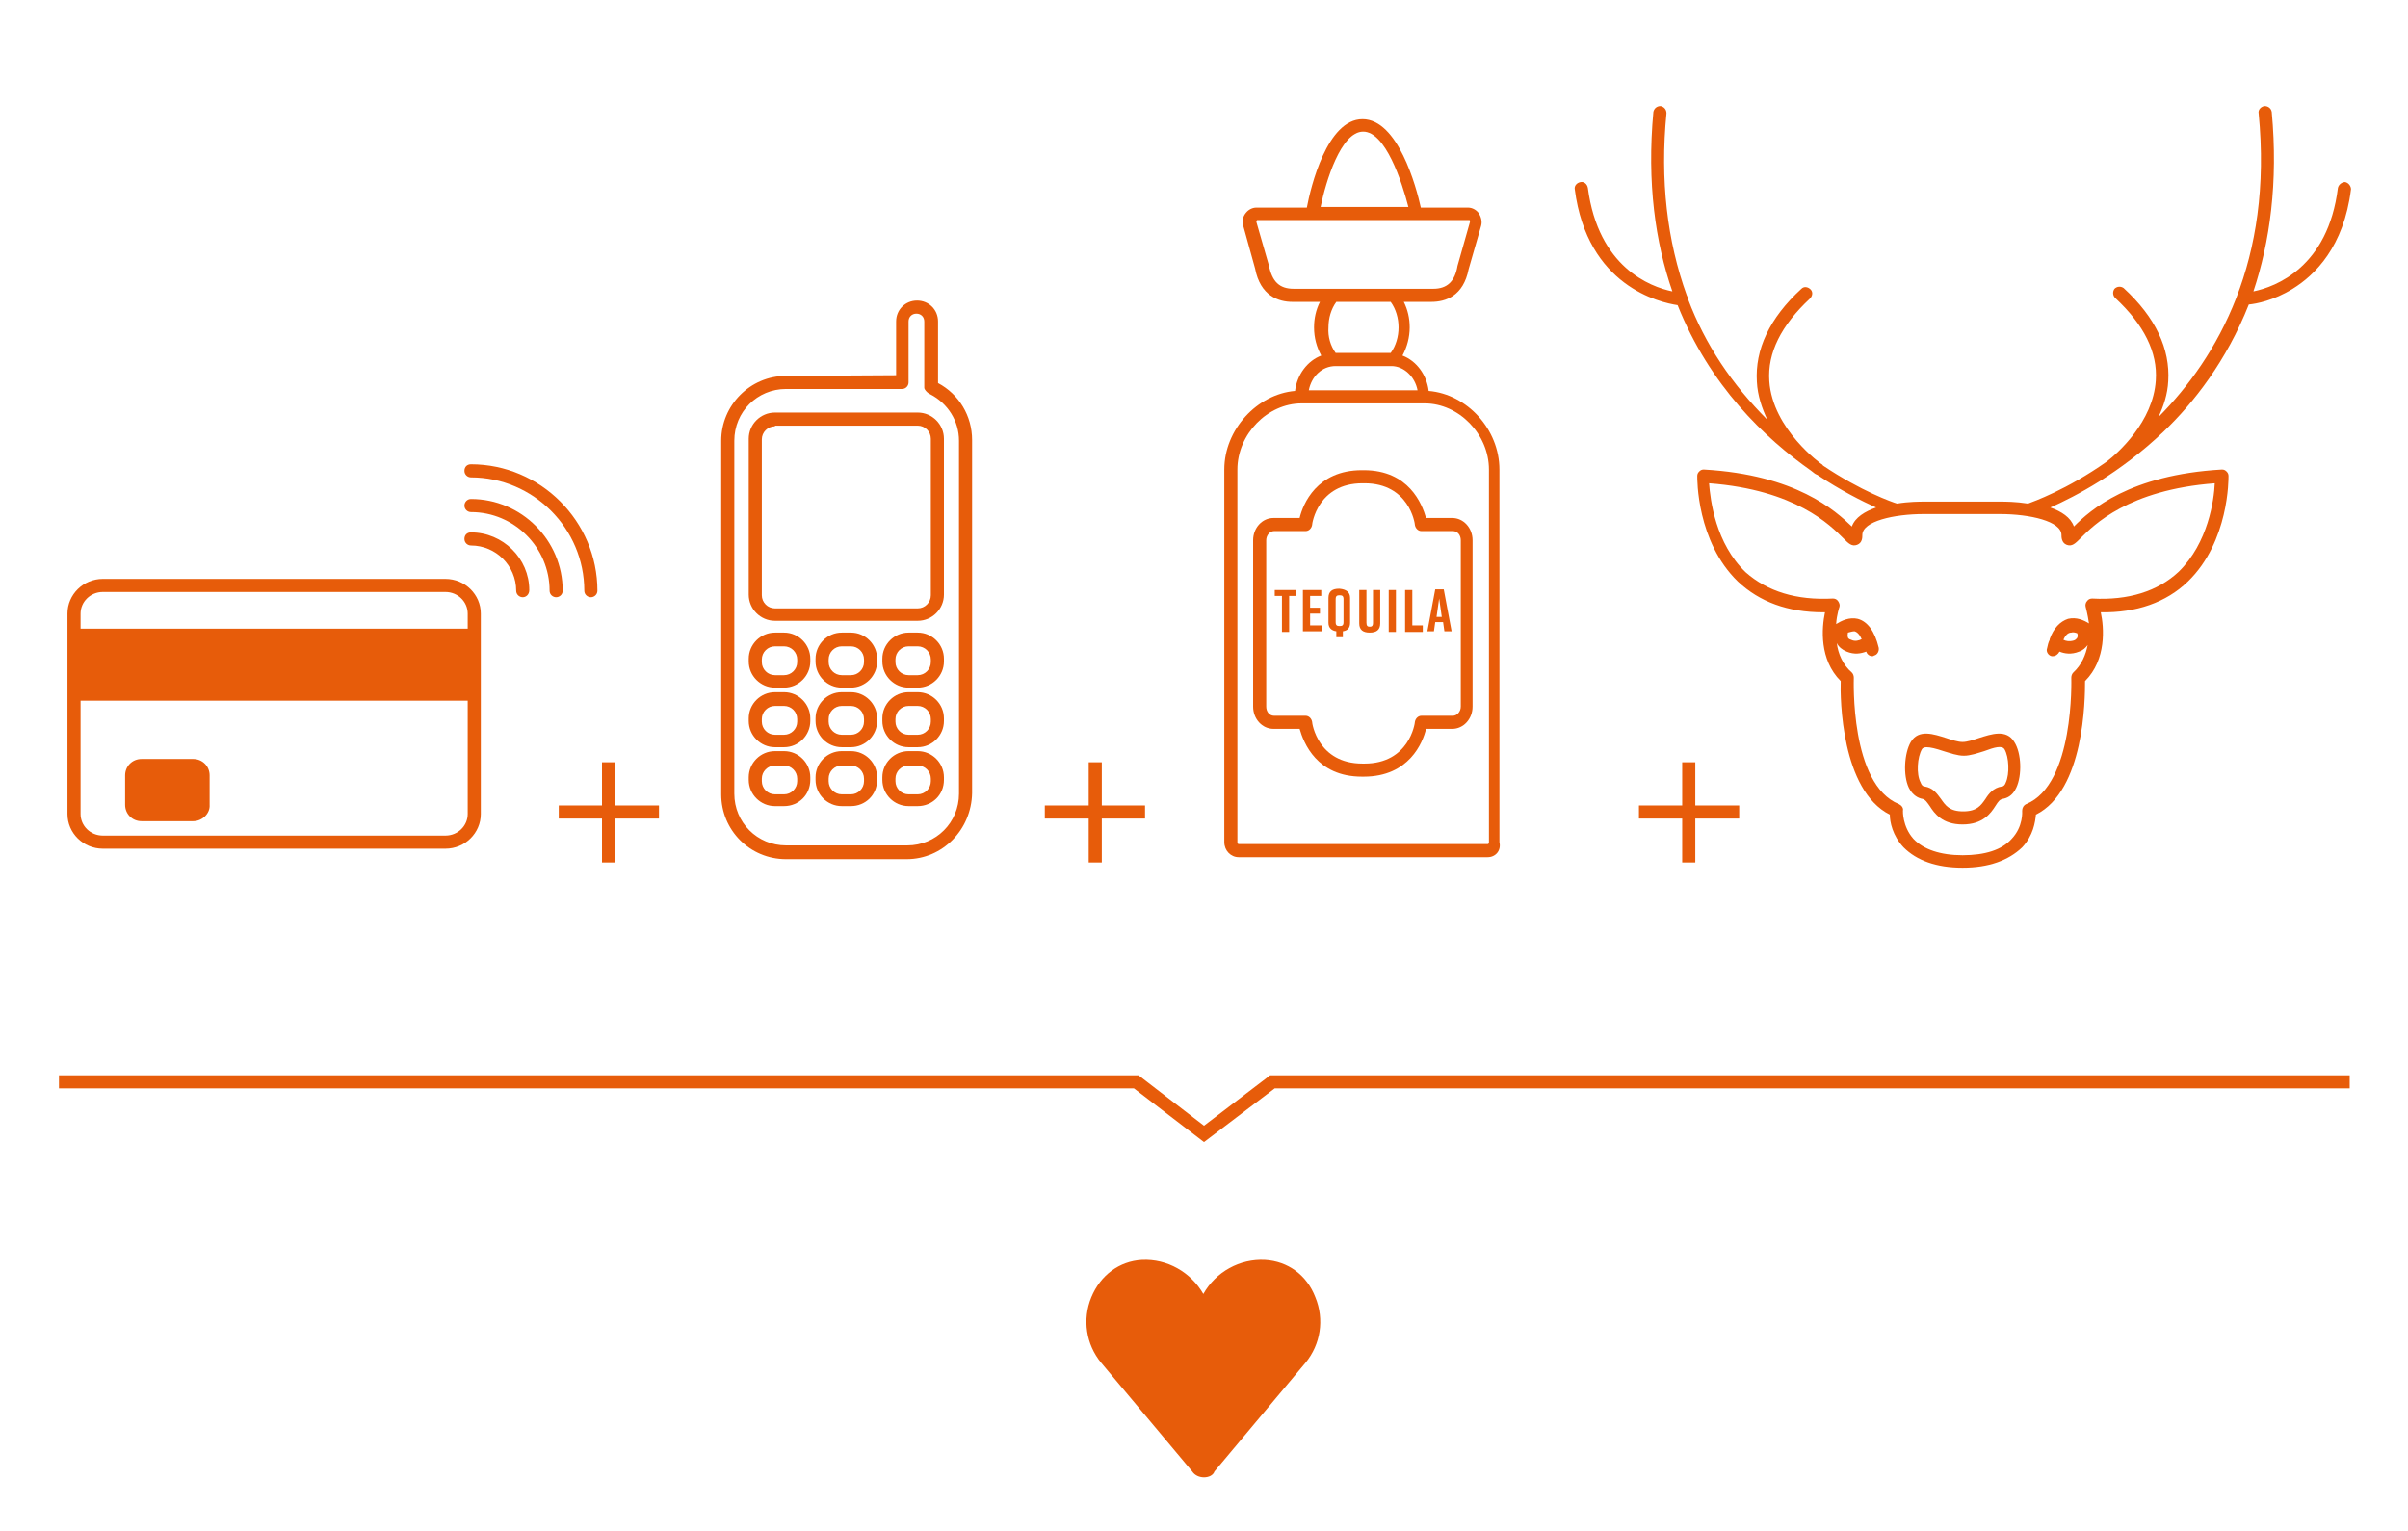 <?xml version="1.0" encoding="utf-8"?>
<!-- Generator: Adobe Illustrator 26.5.3, SVG Export Plug-In . SVG Version: 6.00 Build 0)  -->
<svg version="1.1" id="Ebene_1" xmlns="http://www.w3.org/2000/svg" xmlns:xlink="http://www.w3.org/1999/xlink" x="0px" y="0px"
	 viewBox="0 0 367.6 233.8" style="enable-background:new 0 0 367.6 233.8;" xml:space="preserve">
<style type="text/css">
	.st0{fill:#E75C0A;}
</style>
<g>
	<path class="st0" d="M193.1,192.4c-3.8-0.2-7.5,1.8-9.4,5.2c-1.9-3.3-5.5-5.4-9.4-5.2c-3.4,0.2-6.3,2.3-7.7,5.7
		c-1.4,3.4-0.8,7.2,1.5,10l13.9,16.6c0.4,0.6,1.1,0.9,1.8,0.9c0.7,0,1.4-0.3,1.6-0.9l13.9-16.6c2.3-2.8,2.9-6.6,1.5-10
		C199.5,194.7,196.6,192.6,193.1,192.4z"/>
	<polygon class="st0" points="85.3,123 85.3,125 91.9,125 91.9,131.7 93.9,131.7 93.9,125 100.6,125 100.6,123 93.9,123 93.9,116.4
		91.9,116.4 91.9,123 	"/>
	<polygon class="st0" points="166.2,131.7 168.2,131.7 168.2,125 174.8,125 174.8,123 168.2,123 168.2,116.4 166.2,116.4 166.2,123
		159.5,123 159.5,125 166.2,125 	"/>
	<polygon class="st0" points="258.8,131.7 258.8,125 265.5,125 265.5,123 258.8,123 258.8,116.4 256.8,116.4 256.8,123 250.2,123
		250.2,125 256.8,125 256.8,131.7 	"/>
	<polygon class="st0" points="183.8,171.9 173.8,164.2 9,164.2 9,166.2 173.1,166.2 183.8,174.4 194.6,166.2 358.7,166.2
		358.7,164.2 193.9,164.2 	"/>
	<path class="st0" d="M293.5,122c0.4,0.1,0.6,0.4,1.1,1.1c0.7,1.1,1.9,2.8,5,2.8c3.1,0,4.3-1.7,5-2.8c0.5-0.8,0.7-1,1.1-1.1
		c0.6-0.1,1.5-0.4,2.1-1.7c0.9-1.9,0.8-5.3-0.3-7c-1.2-2-3.5-1.2-5.4-0.6c-0.9,0.3-1.8,0.6-2.5,0.6s-1.6-0.3-2.5-0.6
		c-1.9-0.6-4.2-1.4-5.4,0.6c-1,1.7-1.2,5.1-0.3,7C292,121.5,292.9,121.9,293.5,122z M293.4,114.4c0.1-0.2,0.4-0.3,0.7-0.3
		c0.6,0,1.4,0.2,2.6,0.6c1,0.3,2.1,0.7,3.1,0.7s2.1-0.4,3.1-0.7c1.6-0.6,2.7-0.9,3.1-0.3c0.7,1.2,0.8,3.8,0.2,5.1
		c-0.1,0.3-0.3,0.6-0.6,0.6c-1.3,0.2-2,1.1-2.5,1.9c-0.7,1-1.3,1.9-3.4,1.9c-2.1,0-2.7-0.9-3.4-1.9c-0.6-0.8-1.2-1.7-2.5-1.9
		c-0.3,0-0.5-0.3-0.6-0.6C292.5,118.2,292.7,115.6,293.4,114.4z"/>
	<path class="st0" d="M256.1,46.6c4.9,12.3,13.3,20.3,20.4,25.3c0.4,0.3,0.6,0.5,0.7,0.5c0,0,0.1,0.1,0.2,0.1c3.6,2.4,6.8,4,9,5
		c-1.7,0.6-3.2,1.5-3.7,2.9c-2.5-2.4-8.5-7.9-22.6-8.7c-0.3,0-0.5,0.1-0.7,0.3s-0.3,0.4-0.3,0.7c0,0.4-0.1,10,6.2,16.1
		c3.3,3.1,7.6,4.7,13,4.7c0.1,0,0.2,0,0.3,0c-0.5,2.4-0.9,7.2,2.4,10.5c-0.1,2.7,0.1,16.7,7.5,20.4c0,1.1,0.4,3.2,2.1,5
		c2,2,5,3.1,9,3.1s7-1.1,9.1-3.1c1.7-1.8,2-3.9,2.1-5c7.4-3.7,7.5-17.6,7.5-20.4c3.3-3.3,2.9-8.2,2.4-10.5c5.4,0.1,10-1.5,13.3-4.7
		c6.3-6.1,6.2-15.7,6.2-16.1c0-0.3-0.1-0.5-0.3-0.7s-0.4-0.3-0.7-0.3c-14.1,0.8-20.1,6.2-22.6,8.7c-0.5-1.4-1.9-2.3-3.6-2.9
		c3.8-1.7,10.6-5.2,17.3-11.6c4.6-4.4,9.6-10.8,13-19.4c1.1-0.1,3.8-0.6,6.7-2.4c3.4-2.1,7.8-6.4,8.9-15.2c0-0.5-0.4-1-0.9-1.1
		c-0.5,0-1,0.4-1.1,0.9c-1.5,12.1-9.5,15.1-12.9,15.8c2.5-7.5,3.8-16.6,2.8-27.4c-0.1-0.6-0.6-0.9-1.1-0.9c-0.6,0.1-1,0.6-0.9,1.1
		c2.2,22.5-6.2,37.2-15.3,46.4c0.8-1.7,1.4-3.5,1.5-5.5c0.3-4.9-1.9-9.7-6.8-14.2c-0.4-0.3-1-0.3-1.4,0.1c-0.3,0.4-0.3,1,0.1,1.4
		c4.4,4.1,6.5,8.3,6.2,12.6c-0.4,6.3-5.8,11.1-7.5,12.4c-6.1,4.3-11.2,6.1-12,6.4c-1.9-0.3-3.5-0.3-4.2-0.3h-11.6
		c-0.7,0-2.4,0-4.2,0.3c-0.7-0.2-5.5-1.9-11.3-5.8c-0.1-0.1-0.1-0.2-0.2-0.2c0,0-7.5-5.3-8-12.7c-0.3-4.3,1.8-8.5,6.2-12.6
		c0.4-0.4,0.5-1,0.1-1.4c-0.4-0.4-1-0.5-1.4-0.1c-4.9,4.5-7.1,9.3-6.8,14.2c0.1,2.1,0.8,4.1,1.6,5.8c-5.4-5.4-9.5-11.5-12.1-18.4
		c0-0.2-0.1-0.4-0.2-0.6c-3-8.3-4.1-17.6-3.1-27.8c0-0.6-0.4-1-0.9-1.1c-0.6,0-1,0.4-1.1,0.9c-1,10.8,0.3,19.9,2.9,27.4
		c-3.4-0.7-11.3-3.7-12.9-15.8c-0.1-0.6-0.6-1-1.1-0.9c-0.6,0.1-1,0.6-0.9,1.1C242.3,43.7,253.4,46.2,256.1,46.6z M293.7,78.5h11.6
		c4.6,0,9.4,1.1,9.4,3.2c0,0.3,0,1.2,0.8,1.5c0.8,0.3,1.3-0.2,2.1-1c2-2,7.3-7.4,20.5-8.4c-0.1,2.5-1,9.1-5.5,13.5
		c-3.2,3-7.7,4.4-13.2,4.1c-0.3,0-0.6,0.1-0.8,0.4c-0.2,0.2-0.3,0.6-0.2,0.9c0,0,0.3,1.1,0.5,2.5c-0.8-0.5-1.9-1-3.2-0.7
		c-1.2,0.4-2.2,1.4-2.8,3.1c0,0.1,0,0.1,0,0.1c-0.2,0.4-0.3,0.8-0.4,1.3c-0.2,0.5,0.2,1.1,0.7,1.2c0,0,0.1,0,0.2,0
		c0.4,0,0.8-0.3,1-0.7c0.7,0.3,1.8,0.5,3,0c0.6-0.2,1-0.6,1.3-1c-0.3,1.5-0.9,3-2.2,4.2c-0.2,0.2-0.3,0.5-0.3,0.8
		c0,0.2,0.5,16.3-6.9,19.3c-0.4,0.2-0.6,0.6-0.6,1c0,0.1,0.2,2.4-1.6,4.3c-1.5,1.7-4.1,2.5-7.5,2.5c-3.4,0-6-0.9-7.5-2.5
		c-1.7-1.9-1.6-4.3-1.6-4.3c0.1-0.4-0.2-0.8-0.6-1c-7.5-3-6.9-19.1-6.9-19.3c0-0.3-0.1-0.6-0.3-0.8c-1.4-1.2-2.1-2.9-2.3-4.5
		c0.3,0.6,0.8,1,1.5,1.3c1.2,0.5,2.2,0.3,3,0c0.1,0.4,0.5,0.7,0.9,0.7c0.1,0,0.2,0,0.3-0.1c0.5-0.1,0.8-0.7,0.7-1.2
		c-0.6-2.5-1.7-4-3.2-4.4c-1.3-0.3-2.5,0.3-3.3,0.8c0.1-1.5,0.5-2.6,0.5-2.6c0.1-0.3,0-0.6-0.2-0.9c-0.2-0.3-0.5-0.4-0.8-0.4
		c-5.6,0.3-10-1.1-13.3-4c-4.6-4.4-5.4-11-5.6-13.6c13.2,1,18.5,6.4,20.5,8.4c0.8,0.8,1.3,1.3,2.1,1c0.8-0.3,0.8-1.1,0.8-1.5
		C284.3,79.6,289.1,78.5,293.7,78.5z M317.1,97.4c-0.1,0.1-0.2,0.3-0.5,0.4c-0.7,0.2-1.2,0.1-1.6-0.1c0.3-0.7,0.7-1.1,1.2-1.1
		c0.3-0.1,0.6,0,0.9,0.1C317.2,96.9,317.2,97.2,317.1,97.4z M282.1,96.6c0.4-0.1,0.7-0.2,1-0.2c0.4,0.1,0.8,0.5,1.1,1.2
		c-0.4,0.2-1,0.4-1.6,0.1c-0.4-0.1-0.5-0.3-0.5-0.4C282,97.1,282.1,96.8,282.1,96.6z"/>
	<path class="st0" d="M118.3,94.8h21.8c2.2,0,4-1.8,4-4V67c0-2.2-1.8-4-4-4h-21.8c-2.2,0-4,1.8-4,4v23.8
		C114.3,93,116.1,94.8,118.3,94.8z M116.3,67.1c0-1.1,0.9-2,2-2V65h21.8c1.1,0,2,0.9,2,2v23.9c0,1.1-0.9,2-2,2h-21.8
		c-1.1,0-2-0.9-2-2V67.1z"/>
	<path class="st0" d="M120,131.2h18.4c5.5,0,9.9-4.5,10-10.1V67.2c0-3.7-2-7-5.2-8.7v-9.4c0-1.8-1.4-3.2-3.2-3.2s-3.2,1.4-3.2,3.2
		v8.2L120,57.4c-5.5,0-9.9,4.5-9.9,9.9v54C110.1,126.8,114.5,131.2,120,131.2z M112.1,67.3c0-4.4,3.5-7.9,7.9-7.9h17.7
		c0.6,0,1-0.5,1-1v-9.3c0-0.7,0.5-1.2,1.2-1.2s1.2,0.5,1.2,1.2v9.3v0.8c0,0.3,0.4,0.7,0.7,0.9l0.2,0.1c2.7,1.4,4.4,4.1,4.4,7.1v53.9
		c0,4.4-3.5,7.9-7.9,7.9H120c-4.4,0-7.9-3.5-7.9-7.9V67.3z"/>
	<path class="st0" d="M118.3,123.1h1.4c2.2,0,4-1.7,4-4v-0.4c0-2.2-1.8-4-4-4h-1.4c-2.2,0-4,1.8-4,4v0.4
		C114.3,121.3,116.1,123.1,118.3,123.1z M116.3,118.9c0-1.1,0.9-2,2-2h1.4c1.1,0,2,0.9,2,2v0.4c0,1.1-0.9,2-2,2h-1.4
		c-1.1,0-2-0.9-2-2V118.9z"/>
	<path class="st0" d="M129.9,114.7h-1.4c-2.2,0-4,1.8-4,4v0.4c0,2.2,1.8,4,4,4h1.4c2.2,0,4-1.7,4-4v-0.4
		C133.9,116.5,132.1,114.7,129.9,114.7z M131.9,119.3c0,1.1-0.9,2-2,2h-1.4c-1.1,0-2-0.9-2-2v-0.4c0-1.1,0.9-2,2-2h1.4
		c1.1,0,2,0.9,2,2V119.3z"/>
	<path class="st0" d="M129.9,96.6h-1.4c-2.2,0-4,1.8-4,4v0.4c0,2.2,1.8,4,4,4h1.4c2.2,0,4-1.8,4-4v-0.4
		C133.9,98.4,132.1,96.6,129.9,96.6z M131.9,101.1c0,1.1-0.9,2-2,2h-1.4c-1.1,0-2-0.9-2-2v-0.4c0-1.1,0.9-2,2-2h1.4c1.1,0,2,0.9,2,2
		V101.1z"/>
	<path class="st0" d="M129.9,105.7h-1.4c-2.2,0-4,1.8-4,4v0.4c0,2.2,1.8,4,4,4h1.4c2.2,0,4-1.8,4-4v-0.4
		C133.9,107.5,132.1,105.7,129.9,105.7z M131.9,110.2c0,1.1-0.9,2-2,2h-1.4c-1.1,0-2-0.9-2-2v-0.4c0-1.1,0.9-2,2-2h1.4
		c1.1,0,2,0.9,2,2V110.2z"/>
	<path class="st0" d="M118.3,114.1h1.4c2.2,0,4-1.8,4-4v-0.4c0-2.2-1.8-4-4-4h-1.4c-2.2,0-4,1.8-4,4v0.4
		C114.3,112.3,116.1,114.1,118.3,114.1z M116.3,109.8c0-1.1,0.9-2,2-2h1.4c1.1,0,2,0.9,2,2v0.4c0,1.1-0.9,2-2,2h-1.4
		c-1.1,0-2-0.9-2-2V109.8z"/>
	<path class="st0" d="M140.1,96.6h-1.4c-2.2,0-4,1.8-4,4v0.4c0,2.2,1.8,4,4,4h1.4c2.2,0,4-1.8,4-4v-0.4
		C144.1,98.4,142.3,96.6,140.1,96.6z M142.1,101.1c0,1.1-0.9,2-2,2h-1.4c-1.1,0-2-0.9-2-2v-0.4c0-1.1,0.9-2,2-2h1.4c1.1,0,2,0.9,2,2
		V101.1z"/>
	<path class="st0" d="M118.3,105h1.4c2.2,0,4-1.8,4-4v-0.4c0-2.2-1.8-4-4-4h-1.4c-2.2,0-4,1.8-4,4v0.4
		C114.3,103.2,116.1,105,118.3,105z M116.3,100.7c0-1.1,0.9-2,2-2h1.4c1.1,0,2,0.9,2,2v0.4c0,1.1-0.9,2-2,2h-1.4c-1.1,0-2-0.9-2-2
		V100.7z"/>
	<path class="st0" d="M140.1,105.7h-1.4c-2.2,0-4,1.8-4,4v0.4c0,2.2,1.8,4,4,4h1.4c2.2,0,4-1.8,4-4v-0.4
		C144.1,107.5,142.3,105.7,140.1,105.7z M142.1,110.2c0,1.1-0.9,2-2,2h-1.4c-1.1,0-2-0.9-2-2v-0.4c0-1.1,0.9-2,2-2h1.4
		c1.1,0,2,0.9,2,2V110.2z"/>
	<path class="st0" d="M140.1,114.7h-1.4c-2.2,0-4,1.8-4,4v0.4c0,2.2,1.8,4,4,4h1.4c2.2,0,4-1.7,4-4v-0.4
		C144.1,116.5,142.3,114.7,140.1,114.7z M142.1,119.3c0,1.1-0.9,2-2,2h-1.4c-1.1,0-2-0.9-2-2v-0.4c0-1.1,0.9-2,2-2h1.4
		c1.1,0,2,0.9,2,2V119.3z"/>
	<path class="st0" d="M194.4,111.3h4c0.6,2.1,2.6,7.3,9.5,7.3h0.3c6.9,0,9-5.2,9.5-7.3h4c1.7,0,3.1-1.5,3.1-3.4V82.5
		c0-1.9-1.4-3.4-3.1-3.4h-4c-0.6-2.1-2.6-7.3-9.5-7.3h-0.3c-6.9,0-9,5.2-9.5,7.3h-4c-1.7,0-3.1,1.5-3.1,3.4v25.4
		C191.3,109.8,192.7,111.3,194.4,111.3z M193.3,84.3v-1.8c0-0.8,0.6-1.4,1.2-1.4h4.8c0.5,0,0.9-0.4,1-0.9c0-0.3,0.9-6.4,7.7-6.4h0.3
		c6.8,0,7.7,6.1,7.7,6.4c0.1,0.5,0.5,0.9,1,0.9h4.8c0.7,0,1.2,0.6,1.2,1.4v25.4c0,0.8-0.6,1.4-1.2,1.4H217c-0.5,0-0.9,0.4-1,0.9
		c0,0.3-0.9,6.4-7.7,6.4H208c-6.8,0-7.7-6.1-7.7-6.4c-0.1-0.5-0.5-0.9-1-0.9h-4.8c-0.7,0-1.2-0.6-1.2-1.4V84.3z"/>
	<path class="st0" d="M189.1,130.9h38c1.2,0,2.1-1,1.8-2.3V71.7c0-6.1-4.9-11.5-10.8-12c-0.3-2.5-1.9-4.6-4-5.4
		c0.7-1.3,1.1-2.8,1.1-4.3c0-1.4-0.3-2.7-0.9-3.9h4.2c2.2,0,4.9-0.9,5.7-5l1.9-6.6c0.2-0.7,0-1.4-0.4-2c-0.4-0.5-1-0.8-1.6-0.8h-7.2
		c-0.7-3.2-3.5-13.5-8.9-13.5c-5.4,0-7.9,10.3-8.5,13.5h-7.7c-0.6,0-1.2,0.3-1.6,0.8c-0.5,0.6-0.6,1.3-0.4,2l1.8,6.5
		c0.8,4.2,3.6,5.1,5.7,5.1h4.2c-0.6,1.2-0.9,2.5-0.9,3.9c0,1.6,0.4,3,1.1,4.3c-2.1,0.8-3.7,2.9-4,5.4c-5.8,0.5-10.8,5.9-10.8,12
		v56.9C186.9,129.9,187.9,130.9,189.1,130.9z M208.1,20.1c3.4,0,5.9,7.6,6.9,11.5h-13.4C202.4,27.7,204.7,20.1,208.1,20.1z
		 M197.5,44.1c-2.2,0-3.3-1.1-3.8-3.6l-1.9-6.6c0-0.2,0.1-0.3,0.1-0.3h32.4c0.1,0,0.1,0.1,0.1,0.3l-1.9,6.7
		c-0.4,2.4-1.6,3.5-3.7,3.5H197.5z M213.5,50c0,1.4-0.4,2.8-1.2,3.9h-8.4c-0.8-1.1-1.2-2.5-1.1-3.9c0-1.4,0.4-2.8,1.2-3.9h8.3
		C213.1,47.2,213.5,48.6,213.5,50z M203.9,55.9h8.5c1.9,0,3.6,1.6,4,3.7h-16.6C200.2,57.5,201.8,55.9,203.9,55.9z M188.9,71.7
		c0-5.4,4.6-10.1,9.8-10.1h18.8c5.2,0,9.8,4.7,9.8,10.1v56.9c0,0.2-0.1,0.3-0.2,0.3h-38c-0.1,0-0.2-0.1-0.2-0.3V71.7z"/>
	<path class="st0" d="M15.7,129.6H68c3,0,5.4-2.4,5.4-5.3V93.7c0-2.9-2.4-5.3-5.4-5.3H15.7c-3,0-5.4,2.4-5.4,5.3v30.6
		C10.3,127.2,12.7,129.6,15.7,129.6z M68,127.6H15.7c-1.9,0-3.4-1.5-3.4-3.3V107h59.1v17.3C71.4,126.1,69.9,127.6,68,127.6z
		 M15.7,90.4c0,0,52.3,0,52.3,0c1.9,0,3.4,1.5,3.4,3.3V96H12.3v-2.3C12.3,91.9,13.8,90.4,15.7,90.4z"/>
	<path class="st0" d="M29.5,115.9h-7.9c-1.4,0-2.5,1.1-2.5,2.5v4.5c0,1.4,1.1,2.5,2.5,2.5h7.9c1.4,0,2.6-1.2,2.5-2.5v-4.5
		C32,117,30.9,115.9,29.5,115.9z"/>
	<path class="st0" d="M71.9,78.2c6.6,0,12,5.4,12,12c0,0.6,0.5,1,1,1s1-0.4,1-1c0-7.7-6.3-14-14-14c-0.6,0-1,0.5-1,1
		C70.9,77.8,71.4,78.2,71.9,78.2z"/>
	<path class="st0" d="M71.9,72.9c9.5,0,17.3,7.8,17.3,17.3c0,0.6,0.5,1,1,1s1-0.4,1-1c0-10.6-8.7-19.3-19.3-19.3c-0.6,0-1,0.4-1,1
		C70.9,72.5,71.4,72.9,71.9,72.9z"/>
	<path class="st0" d="M71.9,83.3c3.8,0,6.9,3.1,6.9,6.9c0,0.6,0.5,1,1,1s1-0.4,1-1.1c0-4.8-4-8.8-8.9-8.8c-0.6,0-1,0.4-1,1
		S71.4,83.3,71.9,83.3z"/>
	<polygon class="st0" points="195.7,96.5 196.8,96.5 196.8,91 197.8,91 197.8,90.1 194.6,90.1 194.6,91 195.7,91 	"/>
	<polygon class="st0" points="201.8,95.5 200,95.5 200,93.7 201.5,93.7 201.5,92.8 200,92.8 200,91 201.7,91 201.7,90.1 198.9,90.1
		198.9,96.4 201.8,96.4 	"/>
	<path class="st0" d="M204,96.4v0.9h1v-0.9c0.7-0.1,1.1-0.5,1.1-1.3v-3.8c0-0.9-0.6-1.3-1.6-1.4h-0.1c-1,0-1.6,0.4-1.6,1.4v3.8
		C202.8,95.9,203.3,96.3,204,96.4z M203.9,91.5c0-0.5,0.2-0.6,0.6-0.6s0.6,0.1,0.6,0.6V95c0,0.5-0.2,0.6-0.6,0.6s-0.6-0.1-0.6-0.6
		V91.5z"/>
	<path class="st0" d="M209.1,96.6c1,0,1.6-0.4,1.6-1.4v-5.1h-1.1v5c0,0.5-0.2,0.6-0.5,0.6c-0.3,0-0.5-0.1-0.5-0.6v-5h-1.1v5.1
		C207.5,96.2,208.1,96.6,209.1,96.6z"/>
	<rect x="212" y="90.1" class="st0" width="1.1" height="6.4"/>
	<polygon class="st0" points="217.2,95.5 215.6,95.5 215.6,90.1 214.5,90.1 214.5,96.5 217.2,96.5 	"/>
	<path class="st0" d="M219.1,95h1.2l0.2,1.4h1.1l-1.2-6.4h-1.3l-1.2,6.4h1L219.1,95z M219.7,91.4l0.4,2.8h-0.8L219.7,91.4z"/>
</g>
</svg>
